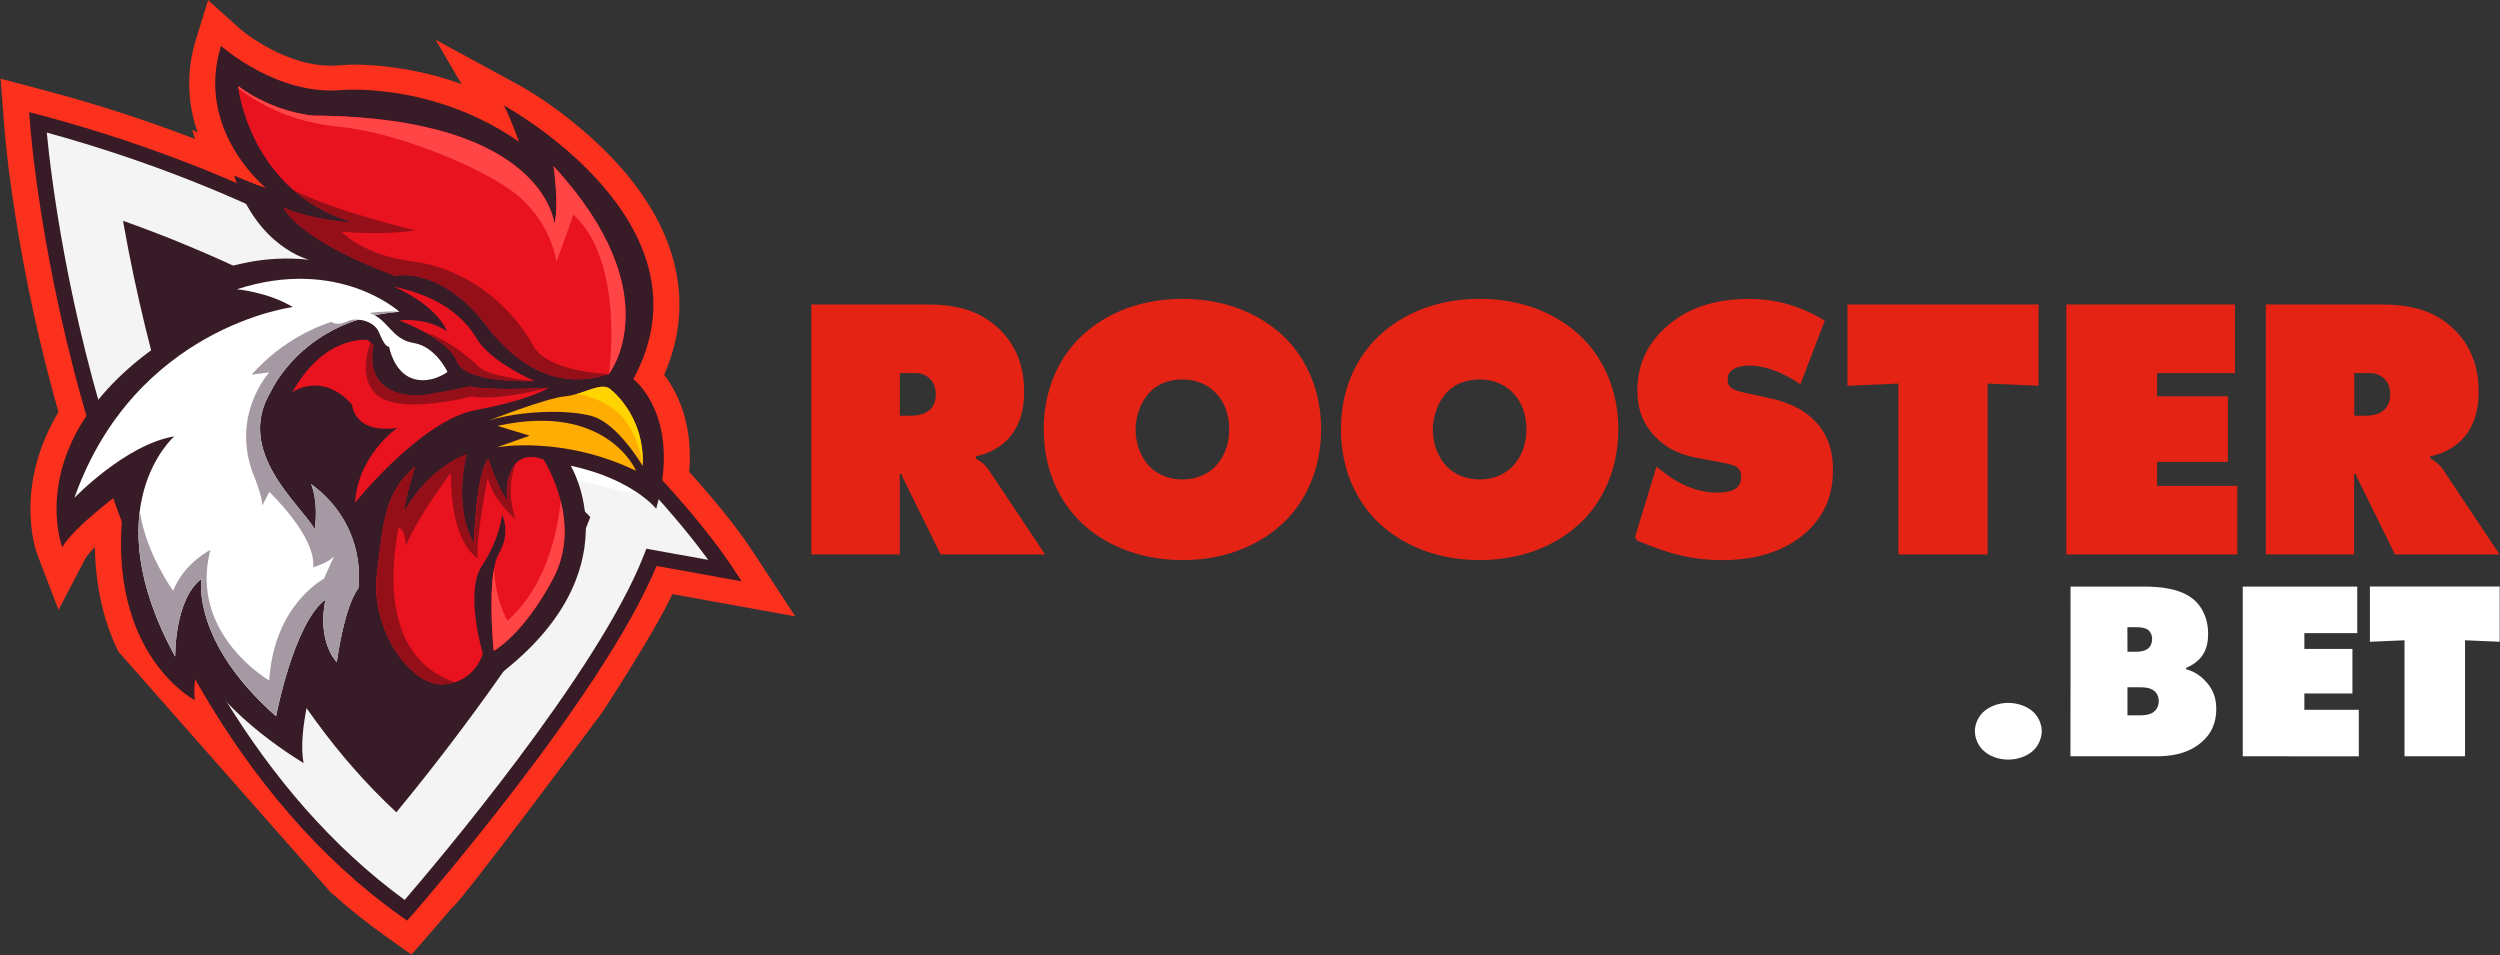 <?xml version="1.0" encoding="UTF-8"?>
<svg width="3834px" height="1465px" viewBox="0 0 3834 1465" version="1.1" xmlns="http://www.w3.org/2000/svg" xmlns:xlink="http://www.w3.org/1999/xlink">
    <rect x="0" y="0" width="3834" height="1465" fill="#333333" stroke="none"/>
    <title>Group 18</title>
    <g id="Page-1" stroke="none" stroke-width="1" fill="none" fill-rule="evenodd">
        <g id="Group-18" transform="translate(0.97, 0.32)">
            <g id="Group">
                <path d="M298.2,212.9 C224.1,184.3 148.3,159.8 71.3,139.3 L4.26325641e-14,120.3 L5.4,190.7 C8.8,236 15.1,282.2 22.1,327.1 C38,429.5 60.3,531.7 88.7,631.6 C61.8,676.5 46.1,726.4 45.7,778.4 C45.6,801.1 48.7,830.5 57,852.1 L88.8,934.9 L130.1,856 C132.4,851.6 137.8,845.5 144.6,838.7 C145.4,894.1 156.1,949.8 180.8,999.2 L505.8,1367.8 C532.7,1391.9 560.9,1414.6 590.5,1435.6 L630,1463.7 L661.5,1427.6 C671.9,1415.7 682.2,1403.6 692.4,1391.5 C699.4,1392.4 921.7,1093.4 921.7,1093.4 C921.7,1093.4 1001,973.3 1030.2,910.8 L1218.6,944.9 L1155.6,848.7 C1128,806.1 1091.1,762.2 1056.1,723.5 C1059.4,681.5 1053.8,638.6 1034.1,600.5 C1029.8,592.2 1024.1,583 1017.6,574.4 C1067.4,461.2 1034.2,350.7 951.3,256.7 C909.8,209.6 847.9,159 791.3,128.2 L667.1,60.7 L706.9,128.7 C678,118.2 648,110.4 617.3,105.4 C588.2,100.6 549.9,96.9 520.2,99.8 C482.9,103.4 445.4,91.5 413.1,74.4 C397.5,66.1 378.4,54.1 365.3,42.3 L318.2,-1.42108547e-14 L299.8,59.2 C284.7,107.9 285.9,156.6 302.1,202.6 L293.7,198.9 L298.2,212.9 Z" id="Path" fill="#FC311D"></path>
                <path d="M1111.4,874.8 C1111.4,874.8 796.3,384 57.3,187.1 C57.3,187.1 117.4,1037.5 621.6,1395.7 C621.6,1395.7 920.9,1053.9 998.3,854.3 L1111.4,874.8 Z" id="Path" fill="#F4F4F4"></path>
                <path d="M606.9,1245.4 C663.3,1176.9 717.7,1105.5 767.5,1034.6 C812.7,970.3 866.4,890.3 894.6,817.7 L904.3,792.6 C864.6,751.5 822.9,712.8 786.5,681.6 C611.5,531.2 407.4,416.4 187.7,338.3 C197.5,394.7 209.6,450.9 222.3,503.1 C272.6,710.9 354.3,928.9 482.8,1104.7 C519.6,1155.2 560.8,1202.7 606.9,1245.4 L606.9,1245.4 Z" id="Path" fill="#371B27"></path>
                <path d="M320,808.5 L189.8,775.2 C203.8,813.3 219.2,851.8 236.2,890.2 L371.7,921.8 C353.1,884.8 335.9,846.9 320,808.5 L320,808.5 Z" id="Path" fill="#FFFFFF"></path>
                <path d="M834.6,724.6 L1029.1,770.1 C999.8,736.7 962.4,697.2 916.5,654.3 L672.9,592 C711.9,620.3 749.8,650.2 786.4,681.7 C801.8,694.8 818,709.2 834.6,724.6 L834.6,724.6 Z" id="Path" fill="#FFFFFF"></path>
                <path d="M1085.2,858.3 C1014.1,761 700.1,375.9 70.8,203 C82.1,321.8 168.7,1050.4 619.6,1379.8 C666.1,1325.8 917.2,1029.9 986.7,850.4 L990.3,841.2 L1085.2,858.3 L1085.2,858.3 Z M60.5,176 C804.1,374.1 1120.8,867.3 1121.7,868.7 L1136.4,891.2 L1005.9,867.6 C922.6,1070.1 631.7,1402.2 630.8,1403.2 L623.4,1411.6 L614.2,1405.1 C105.5,1043.7 45.2,190.5 45,188.1 L43.7,171.7 L60.5,176 Z" id="Shape" fill="#371B27"></path>
                <g transform="translate(85.731, 70)" id="Path">
                    <path d="M387.569,328.1 C387.569,328.1 308.069,309.6 272.269,198.9 C272.269,198.9 304.069,212.6 321.269,218.1 C321.269,218.1 211.869,129.6 252.269,2.84217094e-14 C252.269,2.84217094e-14 338.169,77.2 438.469,67.7 C438.469,67.7 577.369,55.4 709.169,147 C709.169,147 694.469,106 685.869,91.3 C685.869,91.3 1015.569,270.2 884.569,511 C884.569,511 959.669,567.5 919.669,709.9 C919.669,709.9 883.869,664.4 788.569,643.9 C788.569,643.9 887.369,805.9 676.869,965.9 C676.869,965.9 648.969,1027.4 555.169,1017.2 C555.169,1017.2 497.169,972.8 484.969,943.4 C484.969,943.4 446.969,983.7 456.369,1037.1 C456.369,1037.1 398.369,999.5 396.169,964.6 C396.169,964.6 368.969,1050.7 378.969,1099.9 C378.969,1099.9 254.369,1026.8 218.569,945.4 C218.569,945.4 208.569,971.4 212.169,1003.5 C212.169,1003.5 64.669,927.6 106.169,678.8 C106.169,678.8 24.569,739 8.769,769 C8.769,769 -68.631,568 236.469,410.8 C236.469,410.8 182.069,390.3 146.269,397.8 C146.269,397.9 248.669,312.4 387.569,328.1 L387.569,328.1 Z" fill="#371B27"></path>
                    <path d="M847.069,503.2 C847.069,503.2 943.569,381 762.169,184.4 C762.169,184.4 771.169,244.6 763.469,272.8 C763.469,272.8 749.269,109.4 394.169,107 C394.169,107 334.969,103.3 278.369,61.6 C278.369,61.6 295.069,225 457.269,271.6 C457.269,271.6 392.269,267.9 348.569,248.3 C348.569,248.3 365.969,295 519.069,352.7 C519.069,352.7 588.569,336.7 658.069,427.6 C727.369,518.6 796.869,519.8 847.069,503.2 Z" fill="#E8131F"></path>
                    <path d="M733.069,514.1 C733.069,514.1 665.769,484.7 644.969,449.8 C624.169,414.9 587.669,384.2 516.769,369.1 C516.769,369.1 580.469,395.1 599.169,438.1 C599.169,438.1 572.669,416.9 525.369,421 C525.369,421 601.269,449 614.169,483.9 C627.069,518.8 733.069,514.1 733.069,514.1 Z" fill="#E8131F"></path>
                    <path d="M754.569,524.3 C754.569,524.3 666.469,529.8 633.569,522.3 C633.569,522.3 611.369,527.8 570.569,534.6 C529.769,541.4 472.469,528.4 486.069,458.7 L476.769,451 C476.769,451 411.569,442.3 361.469,531.2 C361.469,531.2 407.269,498.4 453.169,550.3 C453.169,550.3 456.369,595.8 522.669,585.8 C522.669,585.8 462.169,627.5 457.869,700.6 C457.869,700.6 558.869,574.1 643.369,558.4 C727.669,542.8 754.569,524.3 754.569,524.3 L754.569,524.3 Z" fill="#E8131F"></path>
                    <path d="M847.269,525 C847.269,525 902.369,564.3 898.869,644.3 C898.869,644.3 860.869,578.7 820.769,567.7 C780.669,556.8 709.069,560.2 663.269,574.5 C663.269,574.5 750.669,540.3 779.269,537.6 C807.869,534.9 832.269,516.5 847.269,525 L847.269,525 Z" fill="#FFAD00"></path>
                    <path d="M888.869,651.8 C888.869,651.8 844.469,545.8 676.169,582.8 L725.569,597.8 L675.469,615.6 C675.469,615.6 775.669,597.1 888.869,651.8 Z" fill="#FFAD00"></path>
                    <path d="M747.069,634.7 C747.069,634.7 807.969,728.4 762.069,815.8 C716.269,903.3 670.369,927.9 670.369,927.9 C670.369,927.9 658.869,812.4 678.269,778.9 C697.569,745.4 683.269,719.4 683.269,719.4 C683.269,719.4 679.669,756.3 652.469,797.3 C625.269,838.3 653.869,932 653.869,932 C653.869,932 641.669,977.1 592.269,979.2 C542.869,981.3 481.269,895.1 491.269,810.4 C501.269,725.6 504.169,684.6 549.969,645 C549.969,645 534.169,693.5 533.469,714 C533.469,714 565.669,651.1 628.669,626.5 C628.669,626.5 607.169,707.2 640.169,763.2 C640.169,763.2 642.369,658.6 661.969,633.3 C661.969,633.3 677.769,681.8 692.069,698.2 C692.069,698.2 683.869,667.6 704.269,640.1 C704.469,640.2 718.369,622.7 747.069,634.7 L747.069,634.7 Z" fill="#E8131F"></path>
                    <path d="M525.769,407.8 C525.769,407.8 432.669,322.7 276.569,373.3 C276.569,373.3 323.869,377.4 362.469,400.6 C362.469,400.6 120.469,430.7 27.369,693.2 C27.369,693.2 106.169,611.2 180.569,598.9 C180.569,598.9 55.969,706.9 181.969,936.6 C181.969,936.6 180.569,849.1 222.069,817.7 C222.069,817.7 206.269,913.4 336.669,1028.2 C336.669,1028.2 363.869,884.7 412.569,849.1 C412.569,849.1 397.569,907.2 429.769,945.5 C429.769,945.5 440.469,862.1 462.669,832 C462.669,832 479.169,737.7 390.369,672 C390.369,672 401.869,695.9 396.069,741.7 C375.369,704.1 272.269,622.7 328.869,529.8 C328.869,529.8 377.869,419 525.769,407.8 Z" fill="#FFFFFF"></path>
                    <path d="M518.969,352.8 C518.969,352.8 588.469,336.8 657.969,427.7 C727.469,518.6 796.969,519.8 847.169,503.2 C847.169,503.2 752.869,501 730.669,459.3 C708.469,417.6 647.569,345.1 548.069,330.8 C548.069,330.8 478.569,325.1 437.069,285 C437.069,285 501.469,291.1 549.469,282.9 C549.469,282.9 424.569,253.1 362.669,220.7 C386.769,241.9 417.669,260.2 457.269,271.6 C457.269,271.6 392.269,267.9 348.569,248.3 C348.469,248.4 365.769,295 518.969,352.8 L518.969,352.8 Z" fill="#940F18"></path>
                    <path d="M614.169,484 C627.069,518.9 733.069,514.1 733.069,514.1 C733.069,514.1 662.869,507.9 647.469,492.2 C634.769,479.3 599.369,449.5 563.969,438.9 C584.769,450.3 607.669,466.3 614.169,484 L614.169,484 Z" fill="#940F18"></path>
                    <path d="M633.569,522.3 C633.569,522.3 611.369,527.8 570.569,534.6 C529.769,541.4 472.469,528.4 486.069,458.7 L481.569,454.9 C474.169,475.4 466.369,510.9 489.669,533.8 C524.069,567.6 636.469,537.6 636.469,537.6 C676.069,545.3 754.669,524.3 754.669,524.3 C754.669,524.3 666.469,529.8 633.569,522.3 L633.569,522.3 Z" fill="#940F18"></path>
                    <path d="M535.369,767.3 C556.169,718.1 604.869,654.8 604.869,654.8 C604.069,765.7 646.469,786.1 646.469,786.1 C640.769,768.7 661.069,662.3 661.069,662.3 C669.669,697.8 704.069,726.2 704.069,726.2 C690.769,686.7 697.769,656.5 704.369,640.2 C684.069,667.7 692.369,698.1 692.369,698.1 C678.069,681.7 662.269,633.2 662.269,633.2 C642.569,658.5 640.469,763.1 640.469,763.1 C607.369,707.2 628.869,626.5 628.869,626.5 C565.869,651.1 533.669,714 533.669,714 C534.369,693.5 550.169,645 550.169,645 C504.369,684.6 501.469,725.7 491.469,810.4 C481.469,895.2 542.969,981.3 592.469,979.2 C599.369,978.9 605.569,977.8 611.069,976.1 C525.769,946.9 502.669,856.6 524.469,738.6 C536.069,742 535.369,767.3 535.369,767.3 L535.369,767.3 Z" fill="#940F18"></path>
                    <path d="M178.869,835.7 C178.869,835.7 137.069,778.4 127.669,713.6 C120.769,767.9 130.169,841.8 182.069,936.5 C182.069,936.5 180.669,849 222.169,817.6 C222.169,817.6 206.369,913.3 336.769,1028.1 C336.769,1028.1 363.969,884.6 412.669,849 C412.669,849 397.669,907.1 429.869,945.4 C429.869,945.4 440.569,862 462.769,831.9 C462.769,831.9 479.269,737.6 390.469,671.9 C390.469,671.9 401.969,695.8 396.169,741.6 C375.369,704.1 272.269,622.7 328.869,529.8 C328.869,529.8 377.969,419.1 525.769,407.8 C525.769,407.8 396.569,395.5 299.169,504.2 L326.369,500.8 C326.369,500.8 263.369,568.5 304.869,664.9 C304.869,664.9 315.569,691.9 315.569,704.9 L326.269,684.1 C326.269,684.1 398.569,752.5 393.569,799.6 C393.569,799.6 416.469,793.4 425.769,782.5 L409.969,817.4 C409.969,817.4 333.369,857.1 326.169,973.3 C326.169,973.3 202.269,901.5 235.969,773 C236.169,772.8 195.369,793.3 178.869,835.7 L178.869,835.7 Z" fill="#A599A3"></path>
                    <path d="M433.769,124.1 C525.469,133 668.469,191.9 714.869,236.2 C761.369,280.6 766.469,331.2 766.469,331.2 C778.669,299.8 792.569,258.7 792.569,258.7 C872.369,331.6 847.069,503.2 847.069,503.2 C847.069,503.2 943.569,381 762.169,184.4 C762.169,184.4 771.169,244.6 763.469,272.8 C763.469,272.8 749.269,109.4 394.169,107 C394.169,107 334.969,103.3 278.369,61.6 C278.369,61.6 278.469,62.9 278.869,65.3 C312.369,90.2 359.769,116.9 433.769,124.1 Z" fill="#FF4545"></path>
                    <path d="M772.969,697.2 C772.969,697.2 766.769,815.9 691.569,881.5 C691.569,881.5 672.669,850.9 671.069,801.2 C662.469,847.3 670.469,927.9 670.469,927.9 C670.469,927.9 716.269,903.3 762.169,815.8 C783.969,774.1 781.469,730.9 772.969,697.2 L772.969,697.2 Z" fill="#FF4545"></path>
                    <path d="M844.469,550.3 C892.769,577 898.869,644.3 898.869,644.3 C902.469,564.3 847.269,525 847.269,525 C835.569,518.4 818.369,528 797.769,533.9 C810.069,535.5 825.869,540 844.469,550.3 L844.469,550.3 Z" fill="#FFD400"></path>
                    <path d="M599.569,500.1 C599.569,500.1 581.669,461.1 547.669,455.7 C513.669,450.2 508.169,418.9 479.969,409.6 C451.769,400.3 443.869,419.1 424.869,414 C405.869,408.9 390.469,388 390.469,388 C390.469,388 411.169,417.2 421.069,423.3 C430.969,429.4 440.269,424.9 449.169,421.2 C458.169,417.4 486.369,419.8 494.669,439.7 C502.869,459.5 506.469,460.9 510.069,461.6 C510.069,461.6 516.569,499.2 544.869,509.8 C573.069,520.2 599.569,500.1 599.569,500.1 L599.569,500.1 Z" fill="#FFFFFF"></path>
                </g>
            </g>
            <g id="Group" transform="translate(1243.3, 458)" fill="#E52314" fill-rule="nonzero">
                <path d="M2.27373675e-13,392 L2.27373675e-13,8.6 L173,8.6 C213.2,8.6 255.2,13.2 290.2,48.3 C309.7,67.8 326.4,97.2 326.4,142.6 C326.4,176.5 316.1,197.8 305.1,211 C293.6,225.4 274.6,236.9 252.2,241.5 L252.2,244.9 C259.7,248.9 267.1,254.7 272.3,262.7 L358.5,392 L198.3,392 L143.1,279.9 C141.4,275.9 139.7,274.2 137.9,267.8 L135.6,268.9 L135.6,391.9 L2.27373675e-13,391.9 L2.27373675e-13,392 L2.27373675e-13,392 Z M135.7,179.3 L151.8,179.3 C159.8,179.3 172.5,178.2 181.1,170.7 C185.7,166.7 190.9,159.2 190.9,147.1 C190.9,138.5 188.6,129.9 183.4,124.1 C178.8,118.9 171.3,113.8 159.8,113.8 L135.7,113.8 L135.7,179.3 L135.7,179.3 Z" id="Shape"></path>
                <path d="M728.3,339.1 C695.5,372.4 642.1,400.6 569.1,400.6 C496.1,400.6 442.7,372.4 409.9,339.1 C380,308.6 356.4,261.5 356.4,200 C356.4,138.5 380,91.9 409.9,61.5 C442.7,28.2 496.1,-1.13686838e-13 569.1,-1.13686838e-13 C642.1,-1.13686838e-13 695.5,28.2 728.3,61.5 C758.2,92 781.8,139.1 781.8,200 C781.7,261.5 758.2,308.6 728.3,339.1 Z M519.1,143.1 C505.3,157.5 497.3,179.9 497.3,200.6 C497.3,222.4 505.3,243.7 519.1,257.5 C530.6,269 547.8,277 569.1,277 C590.4,277 607.6,269 619.1,257.5 C631.7,244.9 640.9,224.7 640.9,200.6 C640.9,176.5 632.9,156.3 619.1,143.1 C608.8,132.8 592.1,123.6 569.1,123.6 C544.4,123.6 528.3,133.3 519.1,143.1 Z" id="Shape"></path>
                <path d="M1184.1,339.1 C1151.3,372.4 1097.9,400.6 1024.9,400.6 C951.9,400.6 898.5,372.4 865.7,339.1 C835.8,308.6 812.2,261.5 812.2,200 C812.2,138.5 835.8,91.9 865.7,61.5 C898.5,28.2 951.9,-1.13686838e-13 1024.9,-1.13686838e-13 C1097.9,-1.13686838e-13 1151.3,28.2 1184.1,61.5 C1214,92 1237.6,139.1 1237.6,200 C1237.6,260.9 1214,308.6 1184.1,339.1 Z M974.9,143.1 C961.1,157.5 953.1,179.9 953.1,200.6 C953.1,222.4 961.1,243.7 974.9,257.5 C986.4,269 1003.6,277 1024.9,277 C1046.2,277 1063.4,269 1074.9,257.5 C1087.5,244.9 1096.7,224.7 1096.7,200.6 C1096.7,176.5 1088.7,156.3 1074.9,143.1 C1064.6,132.8 1047.9,123.6 1024.9,123.6 C1000.2,123.6 984.1,133.3 974.9,143.1 Z" id="Shape"></path>
                <path d="M1516.8,131 C1500.1,119.5 1469.7,102.3 1438.6,102.3 C1431.1,102.3 1419.6,103.4 1412.2,109.2 C1407,113.2 1405.3,117.2 1405.3,123 C1405.3,131 1406.4,138.5 1427.7,143.1 L1472,152.9 C1505.9,160.4 1526,174.2 1537.5,185.7 C1561.6,209.3 1566.8,238.6 1566.8,261.6 C1566.8,294.4 1558.2,324.8 1532.3,351.8 C1510.5,374.2 1469.1,400.7 1397.2,400.7 C1338.6,400.7 1299.5,384 1266.7,370.8 L1263.1,365.6 L1296.1,257.5 L1311,269 C1325.4,279.9 1354.7,297.2 1388.6,297.2 C1407.6,297.2 1415.6,292.6 1418.5,290.3 C1424.8,285.1 1426,278.8 1426,273.1 C1426,269.7 1425.4,263.9 1421.4,259.9 C1416.8,255.3 1409.3,253.6 1395,250.7 L1361.1,244.4 C1339.3,240.4 1315.7,233.5 1294.4,211.6 C1274.9,191.5 1266.8,168.5 1266.8,140.9 C1266.8,105.3 1278.9,74.8 1304.2,49.5 C1333.5,19.6 1376.6,0.1 1437.5,0.1 C1468,0.1 1507.6,5.3 1554.2,33.4 L1516.8,131 L1516.8,131 Z" id="Path"></path>
                <polygon id="Path" points="1667.2 392 1667.2 129.9 1589 133.3 1589 8.6 1882.1 8.6 1882.1 133.3 1803.9 129.9 1803.9 392 1667.2 392"></polygon>
                <polygon id="Path" points="1924.7 392 1924.7 8.6 2183.3 8.6 2183.3 113.8 2063.8 113.8 2063.8 149.4 2172.4 149.4 2172.4 250 2063.8 250 2063.8 286.8 2186.8 286.8 2186.8 392 1924.7 392"></polygon>
                <path d="M2230.6,392 L2230.6,8.6 L2403.6,8.6 C2443.8,8.6 2485.8,13.2 2520.8,48.3 C2540.3,67.8 2557,97.2 2557,142.6 C2557,176.5 2546.7,197.8 2535.7,211 C2524.2,225.4 2505.2,236.9 2482.8,241.5 L2482.8,244.9 C2490.3,248.9 2497.7,254.7 2502.9,262.7 L2589.1,392 L2428.7,392 L2373.5,279.9 C2371.8,275.9 2370.1,274.2 2368.3,267.8 L2366,268.9 L2366,391.9 L2230.6,391.9 L2230.6,392 L2230.6,392 L2230.6,392 Z M2366.2,179.3 L2382.3,179.3 C2390.3,179.3 2403,178.2 2411.6,170.7 C2416.2,166.7 2421.4,159.2 2421.4,147.1 C2421.4,138.5 2419.1,129.9 2413.9,124.1 C2409.3,118.9 2401.8,113.8 2390.3,113.8 L2366.2,113.8 L2366.2,179.3 L2366.2,179.3 Z" id="Shape"></path>
            </g>
            <g id="Group" transform="translate(3027.7, 899.2)" fill="#FFFFFF" fill-rule="nonzero">
                <path d="M90.5,250.6 C80.4,260.7 64.8,265.4 51.1,265.4 C37.4,265.4 22.2,260.7 12.1,250.6 C4.3,242.8 4.54747351e-13,231.5 4.54747351e-13,221.7 C4.54747351e-13,211.9 4.3,201 12.1,193.2 C22.2,183.1 37.8,178.4 51.1,178.4 C64.4,178.4 80.4,183.1 90.5,193.2 C98.3,201 102.6,212.3 102.6,221.7 C102.6,231.1 98.3,242.8 90.5,250.6 Z" id="Path"></path>
                <path d="M146.7,0.1 L260.2,0.1 C282.4,0.1 317.2,2.4 337.8,21.9 C344,27.8 357.7,43.4 357.7,72.6 C357.7,82.4 356.5,96.4 346.8,108.5 C341.7,114.7 333.5,121 324.2,124.5 L323.8,126.8 C334.3,129.5 342.9,134.6 351.1,142.4 C364,154.9 370.2,168.9 370.2,187.7 C370.2,208 363.6,225.9 345.6,240.4 C323.8,258 297.2,260.3 278.9,260.3 L146.6,260.3 L146.7,0.1 L146.7,0.1 Z M234,100 L248.8,100 C254.3,100 262.5,98.4 266.7,94.1 C269,91.8 271.8,87.5 271.8,80.4 C271.8,73.3 268.3,68.7 265.9,66.7 C260.8,62.8 252.2,62.4 248.7,62.4 L233.9,62.4 L234,100 L234,100 L234,100 Z M234,197.5 L253.1,197.5 C258.6,197.5 266.8,197.1 273,193.2 C277.7,190.1 282,184.2 282,175.6 C282,169 279.3,163.5 275,160 C268.8,154.9 259.4,154.5 254.3,154.5 L234,154.5 L234,197.5 L234,197.5 Z" id="Shape"></path>
                <polygon id="Path" points="410.8 260.3 410.8 0.1 586.4 0.1 586.4 71.5 505.3 71.5 505.3 95.7 579 95.7 579 164 505.3 164 505.3 189 588.8 189 588.8 260.4 410.8 260.3 410.8 260.3"></polygon>
                <polygon id="Path" points="658.9 260.3 658.9 82.4 605.8 84.7 605.8 0 804.8 0 804.8 84.7 751.7 82.4 751.7 260.3"></polygon>
            </g>
        </g>
    </g>
</svg>